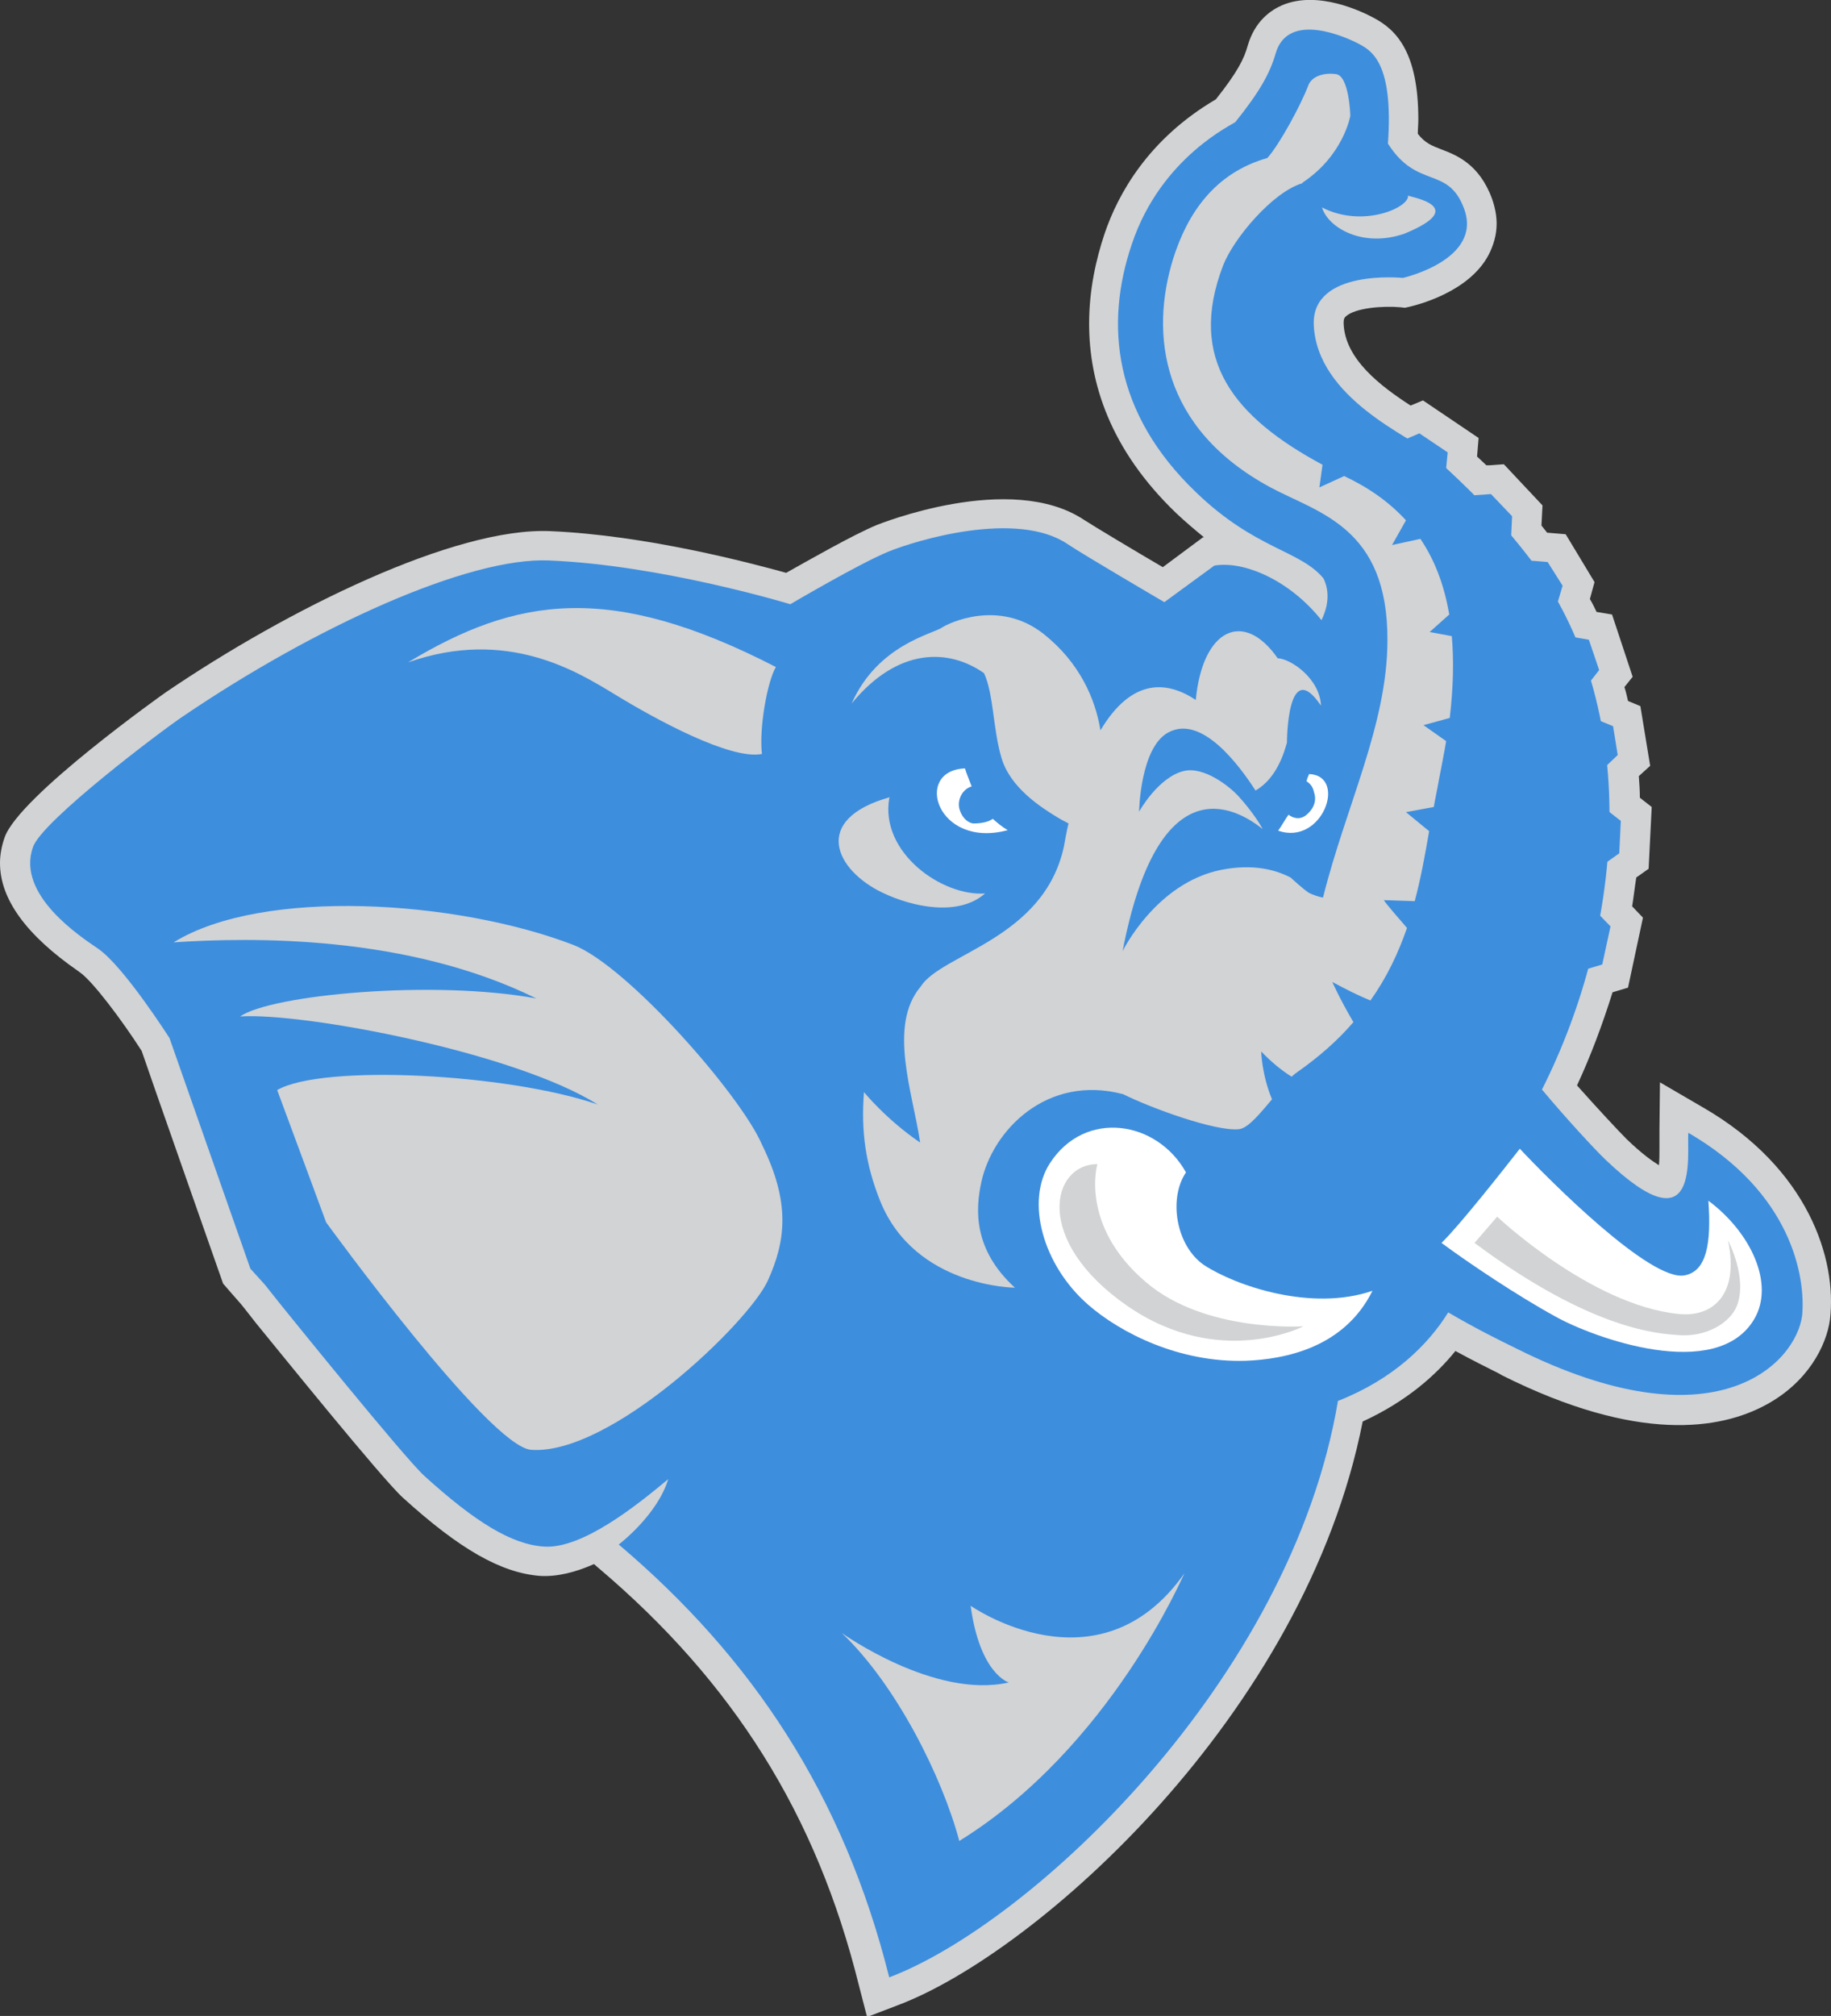 <svg width="129" height="142" viewBox="0 0 129 142" fill="none" xmlns="http://www.w3.org/2000/svg">
<rect x="0" y="0" width="129" height="142" fill="#333333" stroke="none"/>
<g clip-path="url(#clip0_2999_205048)">
<path d="M119.998 78.015L116.949 76.238L116.913 79.646V80.552C116.913 80.661 116.913 80.77 116.913 80.951C116.913 81.278 116.913 81.713 116.877 82.075C116.405 81.785 115.679 81.278 114.59 80.226C114.046 79.682 112.557 78.087 111.106 76.456C112.049 74.426 112.884 72.215 113.61 69.894L114.699 69.568L115.752 64.638L114.989 63.84C115.098 63.188 115.171 62.499 115.28 61.81L116.151 61.194L116.369 56.843L115.534 56.191C115.534 55.683 115.497 55.176 115.461 54.668L116.26 53.943L115.57 49.738L114.699 49.376C114.626 49.049 114.554 48.723 114.445 48.397L115.026 47.672L113.574 43.285L112.485 43.104C112.34 42.814 112.194 42.488 112.013 42.198L112.34 41.001L110.307 37.63L109 37.521C108.855 37.34 108.746 37.195 108.601 37.014L108.674 35.6L105.951 32.7L104.971 32.772H104.717C104.499 32.554 104.282 32.373 104.064 32.156L104.173 30.851L100.253 28.204L99.382 28.567C97.313 27.225 94.736 25.304 94.663 22.766V22.73C94.663 22.44 94.736 22.368 94.808 22.295C95.462 21.679 97.458 21.534 98.656 21.643L98.982 21.679L99.309 21.606C99.745 21.498 103.447 20.628 104.862 17.981C105.225 17.292 105.443 16.531 105.443 15.77C105.443 15.19 105.334 14.61 105.116 13.993C104.209 11.528 102.576 10.912 101.523 10.513C100.87 10.259 100.398 10.078 99.89 9.426C99.89 9.099 99.926 8.737 99.926 8.411C99.926 3.661 98.365 2.103 96.805 1.269C95.933 0.798 92.848 -0.689 90.344 0.363C89.509 0.725 88.42 1.486 87.912 3.19C87.658 4.133 87.186 5.075 85.661 6.997C80.906 9.788 78.765 13.667 77.821 16.459C77.204 18.307 76.732 20.446 76.732 22.803C76.732 26.935 78.184 31.648 82.866 36.144C83.556 36.796 84.209 37.34 84.826 37.847H84.754C84.754 37.847 82.939 39.189 81.923 39.95C79.999 38.826 77.095 37.086 76.369 36.615C71.179 33.171 61.887 36.941 61.778 36.977C60.108 37.666 56.878 39.515 55.389 40.349C52.885 39.66 45.553 37.702 38.765 37.412C32.05 37.122 20.326 42.886 11.688 48.759C11.579 48.832 1.343 56.082 0.327 58.982C0.109 59.599 0 60.215 0 60.795C0 63.333 1.851 65.87 5.517 68.408L5.662 68.517C6.533 69.133 8.566 71.816 9.982 74.027C10.127 74.498 15.717 90.413 15.717 90.413C15.717 90.413 16.878 91.754 16.951 91.827C17.023 91.899 18.04 93.204 18.04 93.204C19.528 95.017 26.933 104.189 28.384 105.494C32.413 109.155 35.317 110.787 38.039 111.004C39.237 111.077 40.544 110.751 41.851 110.171C41.923 110.243 42.141 110.424 42.141 110.424C51.687 118.509 57.531 127.825 60.507 139.825L61.088 142.073L63.266 141.239C72.993 137.577 91.941 120.792 96.006 100.129C99.091 98.715 101.16 96.866 102.539 95.162C103.737 95.815 104.826 96.358 105.625 96.757L105.806 96.866C115.425 101.688 121.232 100.672 124.39 98.969C127.367 97.374 128.673 94.8 128.927 92.951C129.436 88.709 127.403 82.293 119.998 78.015Z" fill="#D1D3D4"/>
<path d="M118.946 79.791C118.837 81.35 119.817 88.093 113.102 81.676C112.34 80.951 110.271 78.704 108.637 76.746C114.517 65.073 115.715 49.811 107.802 39.37C105.552 36.434 103.41 34.331 100.761 31.938C99.49 30.814 92.739 28.059 92.558 22.839C92.449 18.924 98.837 19.576 98.837 19.576C98.837 19.576 104.463 18.307 103.156 14.718C102.031 11.637 99.853 13.377 97.784 10.114C98.184 4.495 96.659 3.589 95.788 3.118C94.917 2.646 90.743 0.725 89.872 3.77C89.472 5.148 88.783 6.417 87.04 8.592C86.931 8.737 81.814 11.021 79.745 17.184C77.821 22.839 78.438 29.11 84.282 34.693C88.456 38.717 91.614 38.754 93.247 40.748C93.61 41.509 93.683 42.488 93.102 43.684C90.852 40.856 87.621 39.479 85.552 39.841L82.031 42.415C82.031 42.415 76.333 39.08 75.207 38.319C71.65 35.926 64.609 38.029 62.576 38.862C60.544 39.696 55.68 42.56 55.68 42.56C55.68 42.56 46.642 39.805 38.693 39.479C32.994 39.225 22.177 44.155 12.885 50.463C11.47 51.406 2.94 57.822 2.323 59.671C1.125 63.043 5.735 66.015 6.896 66.813C8.711 68.045 11.942 73.121 11.942 73.121L17.64 89.362L18.657 90.486L19.782 91.899C19.782 91.899 28.493 102.703 29.909 103.971C33.466 107.198 36.043 108.793 38.33 108.938C41.016 109.119 44.863 106.038 47.077 104.189C46.315 106.727 43.593 108.793 43.593 108.793C52.957 116.732 59.418 126.375 62.649 139.281C72.63 135.511 90.96 118.364 94.263 98.679C98.147 97.156 100.616 94.727 102.031 92.443C103.882 93.531 105.697 94.437 106.822 94.981C120.869 102.014 126.532 96.032 126.967 92.661C127.221 89.906 126.205 83.996 118.946 79.791Z" fill="#3E8EDE"/>
<path d="M112.231 50.572L113.646 51.152L113.973 53.182L112.412 54.668" fill="#3E8EDE"/>
<path d="M112.376 56.408L114.191 57.822L114.082 60.106L111.977 61.593" fill="#3E8EDE"/>
<path d="M111.468 63.188L113.465 65.254L112.884 67.937L110.089 68.77" fill="#3E8EDE"/>
<path d="M109.617 44.663L111.94 45.062L112.666 47.2L111.359 48.868" fill="#3E8EDE"/>
<path d="M107.185 39.442L109.036 39.587L110.089 41.255L109.363 43.72" fill="#3E8EDE"/>
<path d="M102.975 34.947L105.044 34.802L106.532 36.361L106.423 38.681" fill="#3E8EDE"/>
<path d="M97.639 31.539L99.999 30.524L101.995 31.866L101.632 35.527" fill="#3E8EDE"/>
<path d="M83.556 82.583C81.523 78.921 76.442 78.124 73.973 81.93C72.231 84.613 73.465 89.108 76.659 91.899C78.946 93.893 83.084 95.996 87.766 95.851C90.525 95.742 94.699 94.945 96.695 90.921C92.376 92.407 87.04 90.558 84.826 89.108C82.83 87.73 82.322 84.395 83.556 82.583Z" fill="white"/>
<path d="M120.361 84.576C120.579 87.658 120.216 89.543 118.692 89.833C116.296 90.304 109.145 83.126 107.076 80.915C105.915 82.401 102.83 86.317 101.559 87.549C103.519 88.999 106.931 91.283 109.581 92.733C112.231 94.22 120.942 97.41 123.592 92.915C125.044 90.449 123.374 86.824 120.361 84.576Z" fill="white"/>
<path d="M69.945 57.677C69.654 57.895 69.146 58.004 68.565 58.004C68.093 57.931 67.73 57.496 67.585 56.952C67.44 56.264 67.839 55.575 68.456 55.393C68.311 54.995 68.13 54.596 67.984 54.125C64.318 54.27 65.988 59.816 70.997 58.475C70.561 58.221 70.235 57.931 69.945 57.677Z" fill="white"/>
<path d="M92.231 54.523C92.158 54.705 92.086 54.85 92.049 55.031C92.449 55.285 92.521 55.575 92.594 55.865C92.666 56.082 92.812 56.771 92.013 57.423C91.541 57.786 91.069 57.605 90.779 57.387C90.525 57.75 90.307 58.149 90.053 58.511C93.174 59.599 94.953 54.632 92.231 54.523Z" fill="white"/>
<path d="M93.138 14.61C96.006 16.096 99.309 14.61 99.2 13.776C99.345 13.885 103.628 14.537 98.946 16.459C96.042 17.474 93.574 16.06 93.138 14.61Z" fill="#D1D3D4"/>
<path d="M54.663 46.983C54.046 48.034 53.466 51.369 53.683 53.109C51.469 53.545 46.206 50.681 43.303 48.904C40.725 47.345 35.753 44.191 28.747 46.657C36.37 42.053 42.976 40.965 54.663 46.983Z" fill="#D1D3D4"/>
<path d="M62.649 56.227C61.995 60.07 66.387 63.151 69.4 62.934C67.549 64.565 64.355 63.913 62.213 62.898C58.838 61.303 57.132 57.714 62.685 56.155" fill="#D1D3D4"/>
<path d="M40.399 66.559C32.196 63.405 18.512 62.499 12.232 66.378C17.713 66.015 28.675 65.834 37.785 70.329C30.49 68.988 19.092 70.076 16.915 71.598C21.452 71.308 36.297 74.136 42.105 77.797C35.789 75.622 22.722 74.933 19.528 76.782C20.689 79.9 22.976 86.099 22.976 86.099C22.976 86.099 34.446 101.905 37.422 102.123C43.012 102.521 52.703 93.204 54.083 90.232C55.389 87.368 55.68 84.685 53.684 80.625C52.195 77.145 44.21 68.045 40.399 66.559Z" fill="#D1D3D4"/>
<path d="M67.585 129.674C66.388 125.179 63.157 118.69 59.31 115.028C59.31 115.028 65.843 119.705 71.07 118.509C71.07 118.509 69.037 117.929 68.384 113.107C68.384 113.107 77.385 119.415 83.447 110.823C83.411 110.823 78.257 123.076 67.585 129.674Z" fill="#D1D3D4"/>
<path d="M102.14 50.572C102.394 48.397 102.431 46.512 102.285 44.808L100.725 44.518L102.104 43.285C101.741 41.146 101.051 39.406 100.071 37.956L98.075 38.391L99.055 36.651C97.857 35.346 96.405 34.331 94.699 33.533L92.957 34.331L93.175 32.736C86.968 29.401 83.629 25.34 86.169 18.706C86.895 16.821 89.654 13.522 91.759 12.906V12.87C94.663 10.948 95.135 8.157 95.135 8.157C95.135 8.157 95.062 5.329 94.119 5.22C93.32 5.112 92.413 5.329 92.159 6.054C91.65 7.395 90.162 10.151 89.291 11.129C85.589 12.181 83.665 15.008 82.649 18.235C81.015 23.528 81.778 30.162 89.509 34.331C92.885 36.144 97.785 37.122 97.748 45.098C97.748 51.043 94.808 56.807 93.211 63.224C92.957 63.188 92.522 63.043 92.231 62.898C91.868 62.68 90.924 61.81 90.924 61.81C89.872 61.266 88.311 60.831 86.061 61.266C81.451 62.173 79.092 66.994 79.092 66.994C81.596 53.98 86.932 56.771 88.964 58.402C88.493 57.532 87.658 56.517 87.222 56.046C86.569 55.357 84.826 53.98 83.411 54.306C81.596 54.741 80.253 57.17 80.253 57.17C80.253 57.17 80.326 52.638 82.322 51.587C84.681 50.318 87.331 53.943 88.456 55.683C89.981 54.813 90.489 52.928 90.67 52.312C90.67 52.312 90.67 46.149 93.066 49.702C92.993 47.817 90.961 46.403 90.017 46.367C87.621 42.923 84.718 44.3 84.246 49.303C82.286 47.998 79.781 47.672 77.531 51.442C77.168 49.194 76.043 46.657 73.538 44.663C70.38 42.161 66.823 43.901 66.388 44.191C65.734 44.663 61.85 45.388 59.999 49.557C63.266 45.569 66.859 45.678 69.328 47.418C70.017 48.904 69.945 51.333 70.562 53.4C71.179 55.466 73.284 56.843 74.554 57.605C74.845 57.786 75.099 57.895 75.28 58.004C75.171 58.402 74.954 59.635 74.954 59.635C73.538 66.16 66.315 67.175 64.863 69.496C62.54 72.251 64.319 77 64.827 80.48C62.431 78.849 60.87 76.927 60.87 76.927C60.653 79.682 60.979 82.039 62.032 84.649C64.5 90.667 71.505 90.703 71.505 90.703C68.565 88.02 68.711 85.193 69.146 83.235C69.945 79.61 73.756 75.658 79.128 77.072C81.088 78.051 85.661 79.719 87.295 79.537C87.948 79.465 88.783 78.414 89.618 77.435C88.892 75.695 88.856 74.063 88.856 74.063C89.581 74.825 90.307 75.405 90.997 75.84C91.07 75.767 91.178 75.695 91.251 75.622C92.921 74.462 94.264 73.266 95.353 71.997C94.409 70.402 93.865 69.169 93.865 69.169C94.881 69.713 95.752 70.148 96.55 70.474C97.712 68.843 98.51 67.139 99.128 65.363C98.402 64.529 97.712 63.731 97.494 63.405L99.672 63.478C100.108 61.846 100.398 60.215 100.688 58.547L99.055 57.206L101.015 56.843C101.124 56.191 101.269 55.575 101.378 54.922C101.559 53.98 101.741 53.073 101.886 52.203L100.289 51.079L102.14 50.572Z" fill="#D1D3D4"/>
<path d="M77.313 82.002C77.313 82.002 76.043 86.317 80.725 90.304C84.899 93.893 91.832 93.422 91.832 93.422C91.832 93.422 85.952 96.467 79.454 92.008C72.776 87.404 74.046 82.002 77.313 82.002Z" fill="#D1D3D4"/>
<path d="M122.358 92.008C123.156 90.014 121.741 87.368 121.741 87.368C122.576 91.283 120.579 92.806 118.256 92.552C112.086 91.936 105.48 85.7 105.48 85.7L103.883 87.549C112.267 93.784 116.95 93.93 118.184 94.038C120.216 94.22 121.886 93.168 122.358 92.008Z" fill="#D1D3D4"/>
</g>
<defs>
<clipPath id="clip0_2999_205048">
<rect width="129" height="142" fill="white"/>
</clipPath>
</defs>
</svg>

